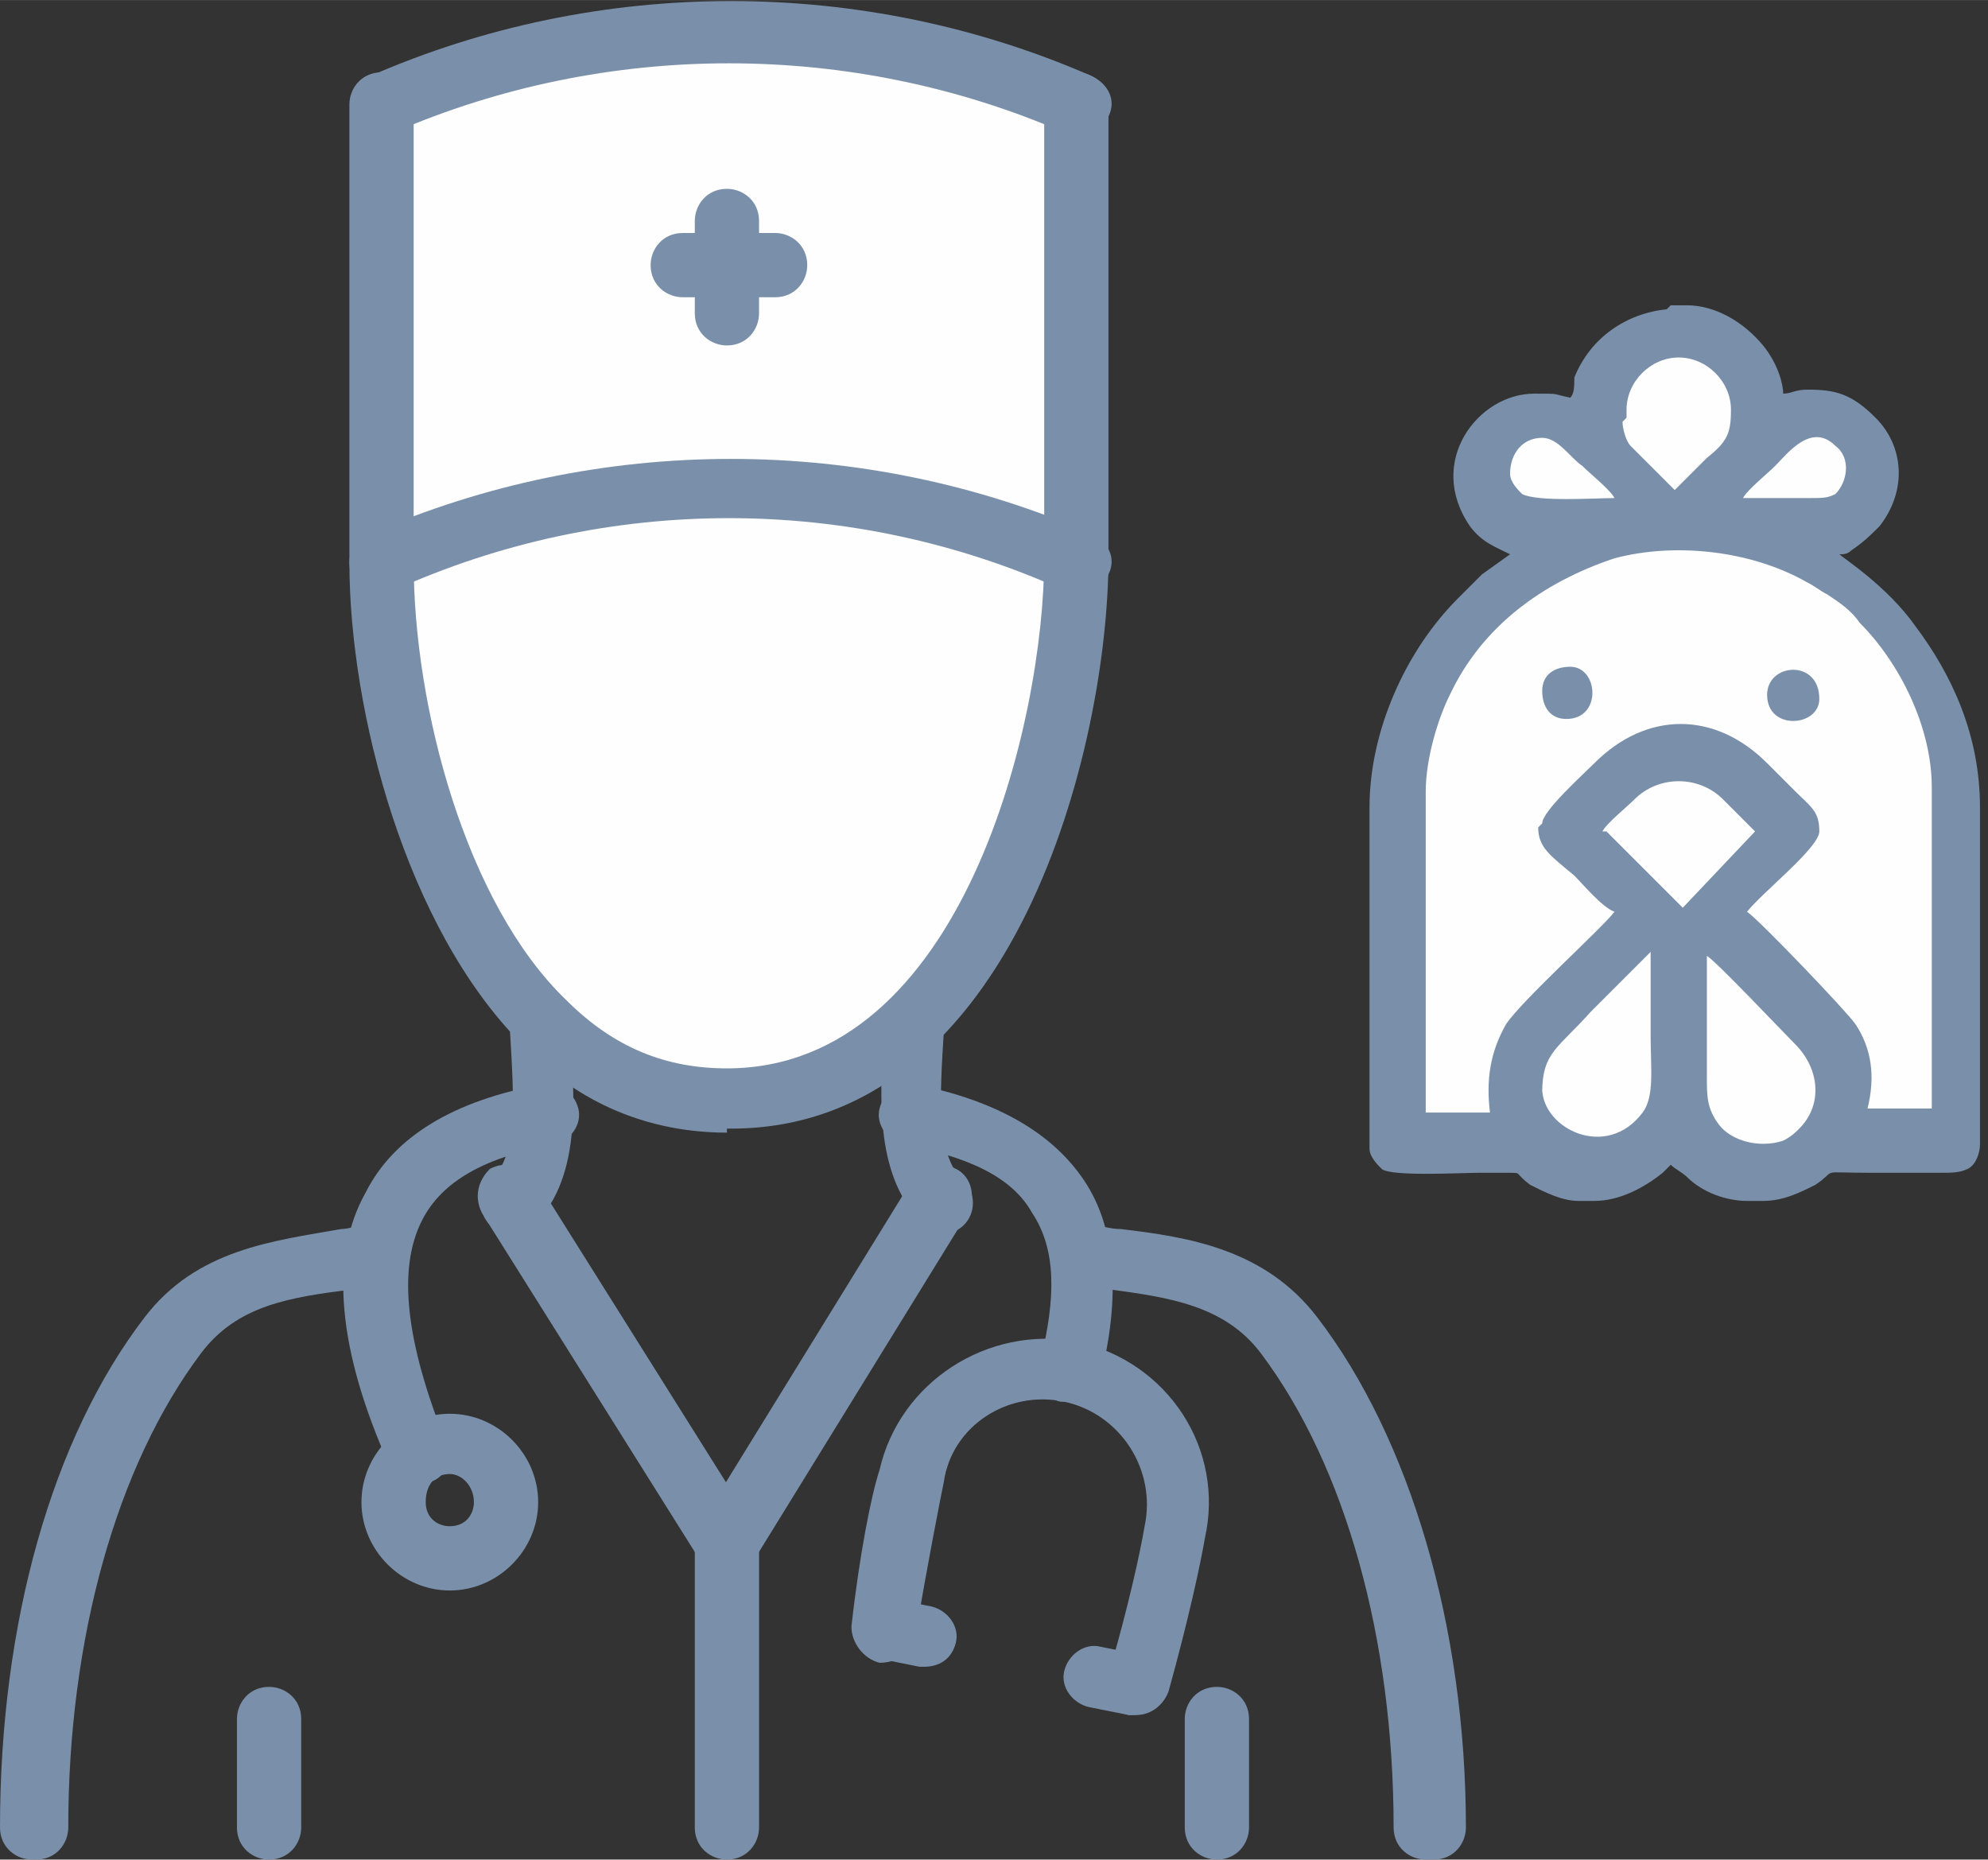 <?xml version="1.0" encoding="UTF-8"?>
<!DOCTYPE svg PUBLIC "-//W3C//DTD SVG 1.1//EN" "http://www.w3.org/Graphics/SVG/1.1/DTD/svg11.dtd">
<!-- Creator: CorelDRAW -->
<svg xmlns="http://www.w3.org/2000/svg" xml:space="preserve" width="0.449in" height="0.42in" version="1.1" style="shape-rendering:geometricPrecision; text-rendering:geometricPrecision; image-rendering:optimizeQuality; fill-rule:evenodd; clip-rule:evenodd"
viewBox="0 0 4.95 4.63"
 xmlns:xlink="http://www.w3.org/1999/xlink"
 xmlns:xodm="http://www.corel.com/coreldraw/odm/2003">
 <rect x="0" y="0" width="4.95" height="4.63" fill="#333333" stroke="none"/>
 <defs>
  <style type="text/css">
   <![CDATA[
    .str0 {stroke:#FEFEFE;stroke-width:0.08;stroke-miterlimit:2.613}
    .str1 {stroke:#FEFEFE;stroke-width:0.03;stroke-miterlimit:2.613}
    .fil0 {fill:#FEFEFE}
    .fil2 {fill:#7A90AA}
    .fil1 {fill:#7A90AA;fill-rule:nonzero}
   ]]>
  </style>
 </defs>
 <g id="Layer_x0020_1">
  <path class="fil0 str0" d="M0.96 0.34l-0.03 1.23c0,0 0.11,1.15 0.85,1.19 0,0 0.81,0.08 0.9,-1.43l0 -0.98c0,0 -0.79,-0.59 -1.71,0z"/>
  <path class="fil1" d="M1.81 2.82c-0.19,0 -0.37,-0.07 -0.51,-0.22 -0.29,-0.29 -0.43,-0.83 -0.43,-1.2 0,-0.04 0.03,-0.08 0.08,-0.08 0.04,0 0.08,0.03 0.08,0.08 0,0.36 0.13,0.85 0.38,1.09 0.12,0.12 0.25,0.17 0.4,0.17 0,0 0,0 0,-0 0.59,-0 0.79,-0.87 0.79,-1.27 0,-0.04 0.03,-0.08 0.08,-0.08 0.04,0 0.08,0.03 0.08,0.08 0,0.46 -0.23,1.42 -0.94,1.42l-0.01 0 -0 0z"/>
  <path class="fil1" d="M0.08 4.63c-0.04,0 -0.08,-0.03 -0.08,-0.08 0,-0.51 0.13,-0.97 0.36,-1.27 0.13,-0.17 0.32,-0.19 0.49,-0.22 0.02,-0 0.04,-0.01 0.07,-0.01 0.04,-0.01 0.08,0.02 0.09,0.06 0.01,0.04 -0.02,0.08 -0.06,0.09 -0.02,0 -0.05,0.01 -0.07,0.01 -0.16,0.02 -0.29,0.04 -0.38,0.16 -0.21,0.28 -0.33,0.71 -0.33,1.18 0,0.04 -0.03,0.08 -0.08,0.08l0 -0zm1.2 -1.56c-0.02,0 -0.04,-0.01 -0.06,-0.02 -0.03,-0.03 -0.03,-0.08 0,-0.11 0.07,-0.06 0.06,-0.2 0.05,-0.37 -0,-0.04 0.03,-0.08 0.07,-0.08 0.04,-0 0.08,0.03 0.08,0.07 0.01,0.18 0.03,0.38 -0.1,0.5 -0.02,0.01 -0.03,0.02 -0.05,0.02l0 0z"/>
  <path class="fil1" d="M2.68 1.48c-0.01,0 -0.02,-0 -0.03,-0.01 -0.53,-0.24 -1.14,-0.24 -1.67,0 -0.04,0.02 -0.09,-0 -0.1,-0.04 -0.02,-0.04 0,-0.09 0.04,-0.1 0.57,-0.25 1.23,-0.25 1.8,0 0.04,0.02 0.06,0.06 0.04,0.1 -0.01,0.03 -0.04,0.05 -0.07,0.05l0 0z"/>
  <path class="fil1" d="M2.68 0.34c-0.01,0 -0.02,-0 -0.03,-0.01 -0.53,-0.23 -1.14,-0.23 -1.67,0 -0.04,0.02 -0.09,-0 -0.1,-0.04 -0.02,-0.04 0,-0.09 0.04,-0.1 0.57,-0.25 1.23,-0.25 1.8,0 0.04,0.02 0.06,0.06 0.04,0.1 -0.01,0.03 -0.04,0.05 -0.07,0.05l0 0z"/>
  <path class="fil1" d="M0.95 1.48c-0.04,0 -0.08,-0.03 -0.08,-0.08l0 -1.14c0,-0.04 0.03,-0.08 0.08,-0.08 0.04,0 0.08,0.03 0.08,0.08l0 1.14c0,0.04 -0.03,0.08 -0.08,0.08z"/>
  <path class="fil1" d="M2.68 1.48c-0.04,0 -0.08,-0.03 -0.08,-0.08l0 -1.14c0,-0.04 0.03,-0.08 0.08,-0.08 0.04,0 0.08,0.03 0.08,0.08l0 1.14c0,0.04 -0.03,0.08 -0.08,0.08z"/>
  <path class="fil1" d="M1.81 0.86c-0.04,0 -0.08,-0.03 -0.08,-0.08l0 -0.23c0,-0.04 0.03,-0.08 0.08,-0.08 0.04,0 0.08,0.03 0.08,0.08l0 0.23c0,0.04 -0.03,0.08 -0.08,0.08z"/>
  <path class="fil1" d="M1.93 0.74l-0.23 0c-0.04,0 -0.08,-0.03 -0.08,-0.08 0,-0.04 0.03,-0.08 0.08,-0.08l0.23 0c0.04,0 0.08,0.03 0.08,0.08 0,0.04 -0.03,0.08 -0.08,0.08l0 0z"/>
  <path class="fil1" d="M1.12 3.96c-0.12,0 -0.22,-0.1 -0.22,-0.22 0,-0.12 0.1,-0.22 0.22,-0.22 0.12,0 0.22,0.1 0.22,0.22 0,0.12 -0.1,0.22 -0.22,0.22zm0 -0.29c-0.04,0 -0.06,0.03 -0.06,0.07 0,0.04 0.03,0.06 0.06,0.06 0.04,0 0.06,-0.03 0.06,-0.06 0,-0.04 -0.03,-0.07 -0.06,-0.07z"/>
  <path class="fil1" d="M1.04 3.7c-0.03,0 -0.06,-0.02 -0.07,-0.05 -0.13,-0.29 -0.15,-0.52 -0.06,-0.68 0.07,-0.14 0.22,-0.23 0.44,-0.27 0.04,-0.01 0.08,0.02 0.09,0.06 0.01,0.04 -0.02,0.08 -0.06,0.09 -0.17,0.03 -0.28,0.09 -0.33,0.19 -0.06,0.12 -0.04,0.3 0.06,0.55 0.02,0.04 -0,0.09 -0.04,0.1 -0.01,0 -0.02,0.01 -0.03,0.01l0 0z"/>
  <path class="fil1" d="M2.83 4.27c-0.01,0 -0.01,-0 -0.02,-0 -0.04,-0.01 -0.07,-0.05 -0.05,-0.1 0.05,-0.17 0.08,-0.31 0.09,-0.37 0.03,-0.14 -0.06,-0.28 -0.2,-0.31 -0.14,-0.03 -0.28,0.06 -0.3,0.2 -0.01,0.05 -0.04,0.2 -0.07,0.38 -0.01,0.04 -0.04,0.07 -0.09,0.07 -0.04,-0.01 -0.07,-0.05 -0.07,-0.09 0.02,-0.18 0.05,-0.33 0.07,-0.39 0.05,-0.22 0.27,-0.36 0.49,-0.32 0.23,0.05 0.37,0.27 0.32,0.49 -0.01,0.06 -0.04,0.2 -0.09,0.38 -0.01,0.03 -0.04,0.06 -0.08,0.06l0 0z"/>
  <path class="fil1" d="M2.3 4.15c-0,0 -0.01,-0 -0.01,-0l-0.1 -0.02c-0.04,-0.01 -0.07,-0.05 -0.06,-0.09 0.01,-0.04 0.05,-0.07 0.09,-0.06l0.1 0.02c0.04,0.01 0.07,0.05 0.06,0.09 -0.01,0.04 -0.04,0.06 -0.08,0.06z"/>
  <path class="fil1" d="M2.83 4.27c-0.01,0 -0.01,-0 -0.02,-0l-0.1 -0.02c-0.04,-0.01 -0.07,-0.05 -0.06,-0.09 0.01,-0.04 0.05,-0.07 0.09,-0.06l0.1 0.02c0.04,0.01 0.07,0.05 0.06,0.09 -0.01,0.04 -0.04,0.06 -0.08,0.06z"/>
  <path class="fil1" d="M3.55 4.63c-0.04,0 -0.08,-0.03 -0.08,-0.08 0,-0.47 -0.12,-0.9 -0.33,-1.18 -0.09,-0.12 -0.23,-0.14 -0.38,-0.16 -0.02,-0 -0.05,-0.01 -0.07,-0.01 -0.04,-0.01 -0.07,-0.05 -0.06,-0.09 0.01,-0.04 0.05,-0.07 0.09,-0.06 0.02,0 0.04,0.01 0.07,0.01 0.17,0.02 0.36,0.05 0.49,0.22 0.23,0.3 0.37,0.77 0.37,1.27 0,0.04 -0.03,0.08 -0.08,0.08l0 0zm-1.2 -1.56c-0.02,0 -0.04,-0.01 -0.05,-0.02 -0.12,-0.12 -0.11,-0.3 -0.1,-0.49 0,-0.04 0.04,-0.08 0.08,-0.07 0.04,0 0.08,0.04 0.07,0.08 -0.01,0.16 -0.02,0.31 0.05,0.37 0.03,0.03 0.03,0.08 0,0.11 -0.02,0.02 -0.04,0.02 -0.06,0.02l0 0z"/>
  <path class="fil1" d="M2.66 3.49c-0.01,0 -0.01,-0 -0.02,-0 -0.04,-0.01 -0.07,-0.05 -0.05,-0.1 0.04,-0.16 0.04,-0.28 -0.02,-0.37 -0.05,-0.09 -0.16,-0.14 -0.32,-0.17 -0.04,-0.01 -0.07,-0.05 -0.06,-0.09 0.01,-0.04 0.05,-0.07 0.09,-0.06 0.2,0.04 0.34,0.12 0.42,0.24 0.08,0.12 0.09,0.29 0.04,0.49 -0.01,0.03 -0.04,0.06 -0.08,0.06l0 0z"/>
  <path class="fil1" d="M1.81 3.92c-0.03,0 -0.05,-0.01 -0.07,-0.04l-0.54 -0.86c-0.02,-0.04 -0.01,-0.08 0.02,-0.11 0.04,-0.02 0.08,-0.01 0.11,0.02l0.54 0.86c0.02,0.04 0.01,0.08 -0.02,0.11 -0.01,0.01 -0.03,0.01 -0.04,0.01l0 0z"/>
  <path class="fil1" d="M1.81 3.92c-0.01,0 -0.03,-0 -0.04,-0.01 -0.04,-0.02 -0.05,-0.07 -0.03,-0.11l0.53 -0.86c0.02,-0.04 0.07,-0.05 0.11,-0.03 0.04,0.02 0.05,0.07 0.03,0.11l-0.53 0.86c-0.01,0.02 -0.04,0.04 -0.07,0.04l0 0z"/>
  <path class="fil1" d="M1.81 4.63c-0.04,0 -0.08,-0.03 -0.08,-0.08l0 -0.71c0,-0.04 0.03,-0.08 0.08,-0.08 0.04,0 0.08,0.03 0.08,0.08l0 0.71c0,0.04 -0.03,0.08 -0.08,0.08z"/>
  <path class="fil1" d="M3.03 4.63c-0.04,0 -0.08,-0.03 -0.08,-0.08l0 -0.27c0,-0.04 0.03,-0.08 0.08,-0.08 0.04,0 0.08,0.03 0.08,0.08l0 0.27c0,0.04 -0.03,0.08 -0.08,0.08z"/>
  <path class="fil1" d="M0.67 4.63c-0.04,0 -0.08,-0.03 -0.08,-0.08l0 -0.27c0,-0.04 0.03,-0.08 0.08,-0.08 0.04,0 0.08,0.03 0.08,0.08l0 0.27c0,0.04 -0.03,0.08 -0.08,0.08z"/>
  <g id="_2734777252896">
   <path class="fil0 str1" d="M3.47 1.85l0.02 0.99 0.25 -0.01 0.2 0.06 0.19 -0.04c0,0 0.2,0.02 0.22,0.03 0.02,0.01 0.22,-0.01 0.22,-0.01 0,0 0.09,-0.04 0.14,-0.04 0.05,0 0.11,-0 0.12,-0.01 0.02,-0.01 0.08,-0.1 0.08,-0.13 0,-0.03 -0.03,-0.39 -0.03,-0.39 0,0 -0.03,-0.53 -0.04,-0.56 -0.01,-0.03 -0.2,-0.24 -0.22,-0.27 -0.02,-0.03 -0.15,-0.12 -0.15,-0.12l0.17 -0.12 -0.05 -0.15 -0.12 -0.05 -0.1 0.02 -0.04 -0.1 -0.16 -0.11 -0.2 0.14 0 0.11 -0.21 -0.01 -0.05 0.13 0.11 0.15 -0.35 0.51z"/>
   <g>
    <path class="fil2" d="M4.25 2.38c0.02,0.01 0.19,0.19 0.22,0.22 0.06,0.06 0.07,0.15 0.01,0.21 -0.01,0.01 -0.02,0.02 -0.04,0.03 -0.06,0.02 -0.13,0 -0.16,-0.04 -0.03,-0.04 -0.03,-0.07 -0.03,-0.12 0,-0.1 0,-0.2 0,-0.3zm-0.09 -1.62l0.04 0c0.07,0 0.14,0.04 0.19,0.1 0.04,0.05 0.05,0.1 0.05,0.12 0.02,-0 0.03,-0.01 0.06,-0.01 0.07,0 0.11,0.01 0.17,0.07 0.07,0.07 0.08,0.18 0.01,0.27 -0.02,0.02 -0.04,0.04 -0.07,0.06 -0.01,0.01 -0.02,0.01 -0.03,0.01 0.01,0.01 0.12,0.08 0.19,0.18 0.09,0.12 0.16,0.27 0.16,0.45l0 0.84c0,0.02 -0.01,0.05 -0.03,0.06 -0.02,0.01 -0.04,0.01 -0.07,0.01 -0.06,-0 -0.11,0 -0.17,0 -0.14,0 -0.08,-0.01 -0.14,0.03 -0.04,0.02 -0.08,0.04 -0.13,0.04l-0.04 0c-0.05,-0 -0.11,-0.02 -0.15,-0.06 -0.01,-0.01 -0.03,-0.02 -0.04,-0.03 -0.01,0.01 -0.01,0.01 -0.02,0.02 -0.05,0.04 -0.11,0.07 -0.17,0.07l-0.04 0c-0.04,-0 -0.08,-0.02 -0.12,-0.04 -0.04,-0.03 -0.02,-0.03 -0.05,-0.03 -0.03,-0 -0.06,0 -0.08,0 -0.04,0 -0.22,0.01 -0.24,-0.01 -0.01,-0.01 -0.03,-0.03 -0.03,-0.05l0 -0.85c0,-0.19 0.09,-0.39 0.22,-0.52 0.02,-0.02 0.04,-0.04 0.06,-0.06l0.07 -0.05c-0.04,-0.02 -0.07,-0.03 -0.1,-0.07 -0.11,-0.16 0.02,-0.33 0.16,-0.33 0.07,0 0.04,0 0.09,0.01 0.01,-0.01 0.01,-0.03 0.01,-0.05 0.04,-0.1 0.13,-0.16 0.23,-0.17zm-0.32 1.96c0,-0.1 0.04,-0.11 0.12,-0.2l0.15 -0.15c0,0.07 0,0.14 0,0.21 0,0.08 0.01,0.15 -0.02,0.19 -0.09,0.12 -0.25,0.04 -0.25,-0.06zm0.15 -0.65c0.01,-0.02 0.06,-0.06 0.08,-0.08 0.06,-0.06 0.16,-0.06 0.22,0 0.02,0.02 0.06,0.06 0.08,0.08l-0.18 0.19 -0.19 -0.19zm-0.16 -0.01c0,0.05 0.03,0.07 0.09,0.12 0.02,0.02 0.07,0.08 0.1,0.09 -0.03,0.04 -0.23,0.22 -0.27,0.28 -0.04,0.07 -0.05,0.14 -0.04,0.22l-0.16 0 0 -0.8c0,-0.08 0.03,-0.18 0.06,-0.24 0.08,-0.17 0.23,-0.28 0.41,-0.34 0.15,-0.04 0.34,-0.02 0.48,0.06 0.02,0.01 0.03,0.02 0.05,0.03 0.03,0.02 0.06,0.04 0.08,0.07 0.1,0.1 0.18,0.26 0.18,0.41l0 0.8 -0.16 0c0.02,-0.08 0.01,-0.15 -0.03,-0.21 -0.02,-0.03 -0.24,-0.26 -0.27,-0.28 0.04,-0.05 0.18,-0.16 0.18,-0.2 0,-0.05 -0.02,-0.06 -0.06,-0.1 -0.02,-0.02 -0.05,-0.05 -0.07,-0.07 -0.13,-0.13 -0.3,-0.13 -0.43,0 -0.03,0.03 -0.13,0.12 -0.13,0.15zm0.51 -0.82c0.01,-0.02 0.06,-0.06 0.08,-0.08 0.03,-0.03 0.09,-0.11 0.15,-0.05 0.04,0.03 0.03,0.09 -0,0.12 -0.02,0.01 -0.03,0.01 -0.07,0.01 -0.05,-0 -0.11,-0 -0.16,-0zm-0.58 -0.06c0,-0.05 0.03,-0.09 0.08,-0.09 0.04,0 0.07,0.05 0.1,0.07 0.02,0.02 0.07,0.06 0.08,0.08 -0.05,0 -0.19,0.01 -0.23,-0.01 -0.01,-0.01 -0.03,-0.03 -0.03,-0.05zm0.29 -0.14l0 -0.02c0,-0.07 0.06,-0.13 0.13,-0.13 0.07,0 0.13,0.06 0.13,0.13 0,0.06 -0.01,0.08 -0.06,0.12 -0.02,0.02 -0.06,0.06 -0.08,0.08l-0.11 -0.11c-0.01,-0.01 -0.02,-0.04 -0.02,-0.06z"/>
    <path class="fil2" d="M3.84 1.72c0,0.04 0.02,0.07 0.06,0.07 0.09,0 0.08,-0.13 0.01,-0.13 -0.04,0 -0.07,0.02 -0.07,0.06z"/>
    <path class="fil2" d="M4.4 1.73c0,0.09 0.13,0.08 0.13,0.01 0,-0.1 -0.13,-0.09 -0.13,-0.01z"/>
   </g>
  </g>
 </g>
</svg>
